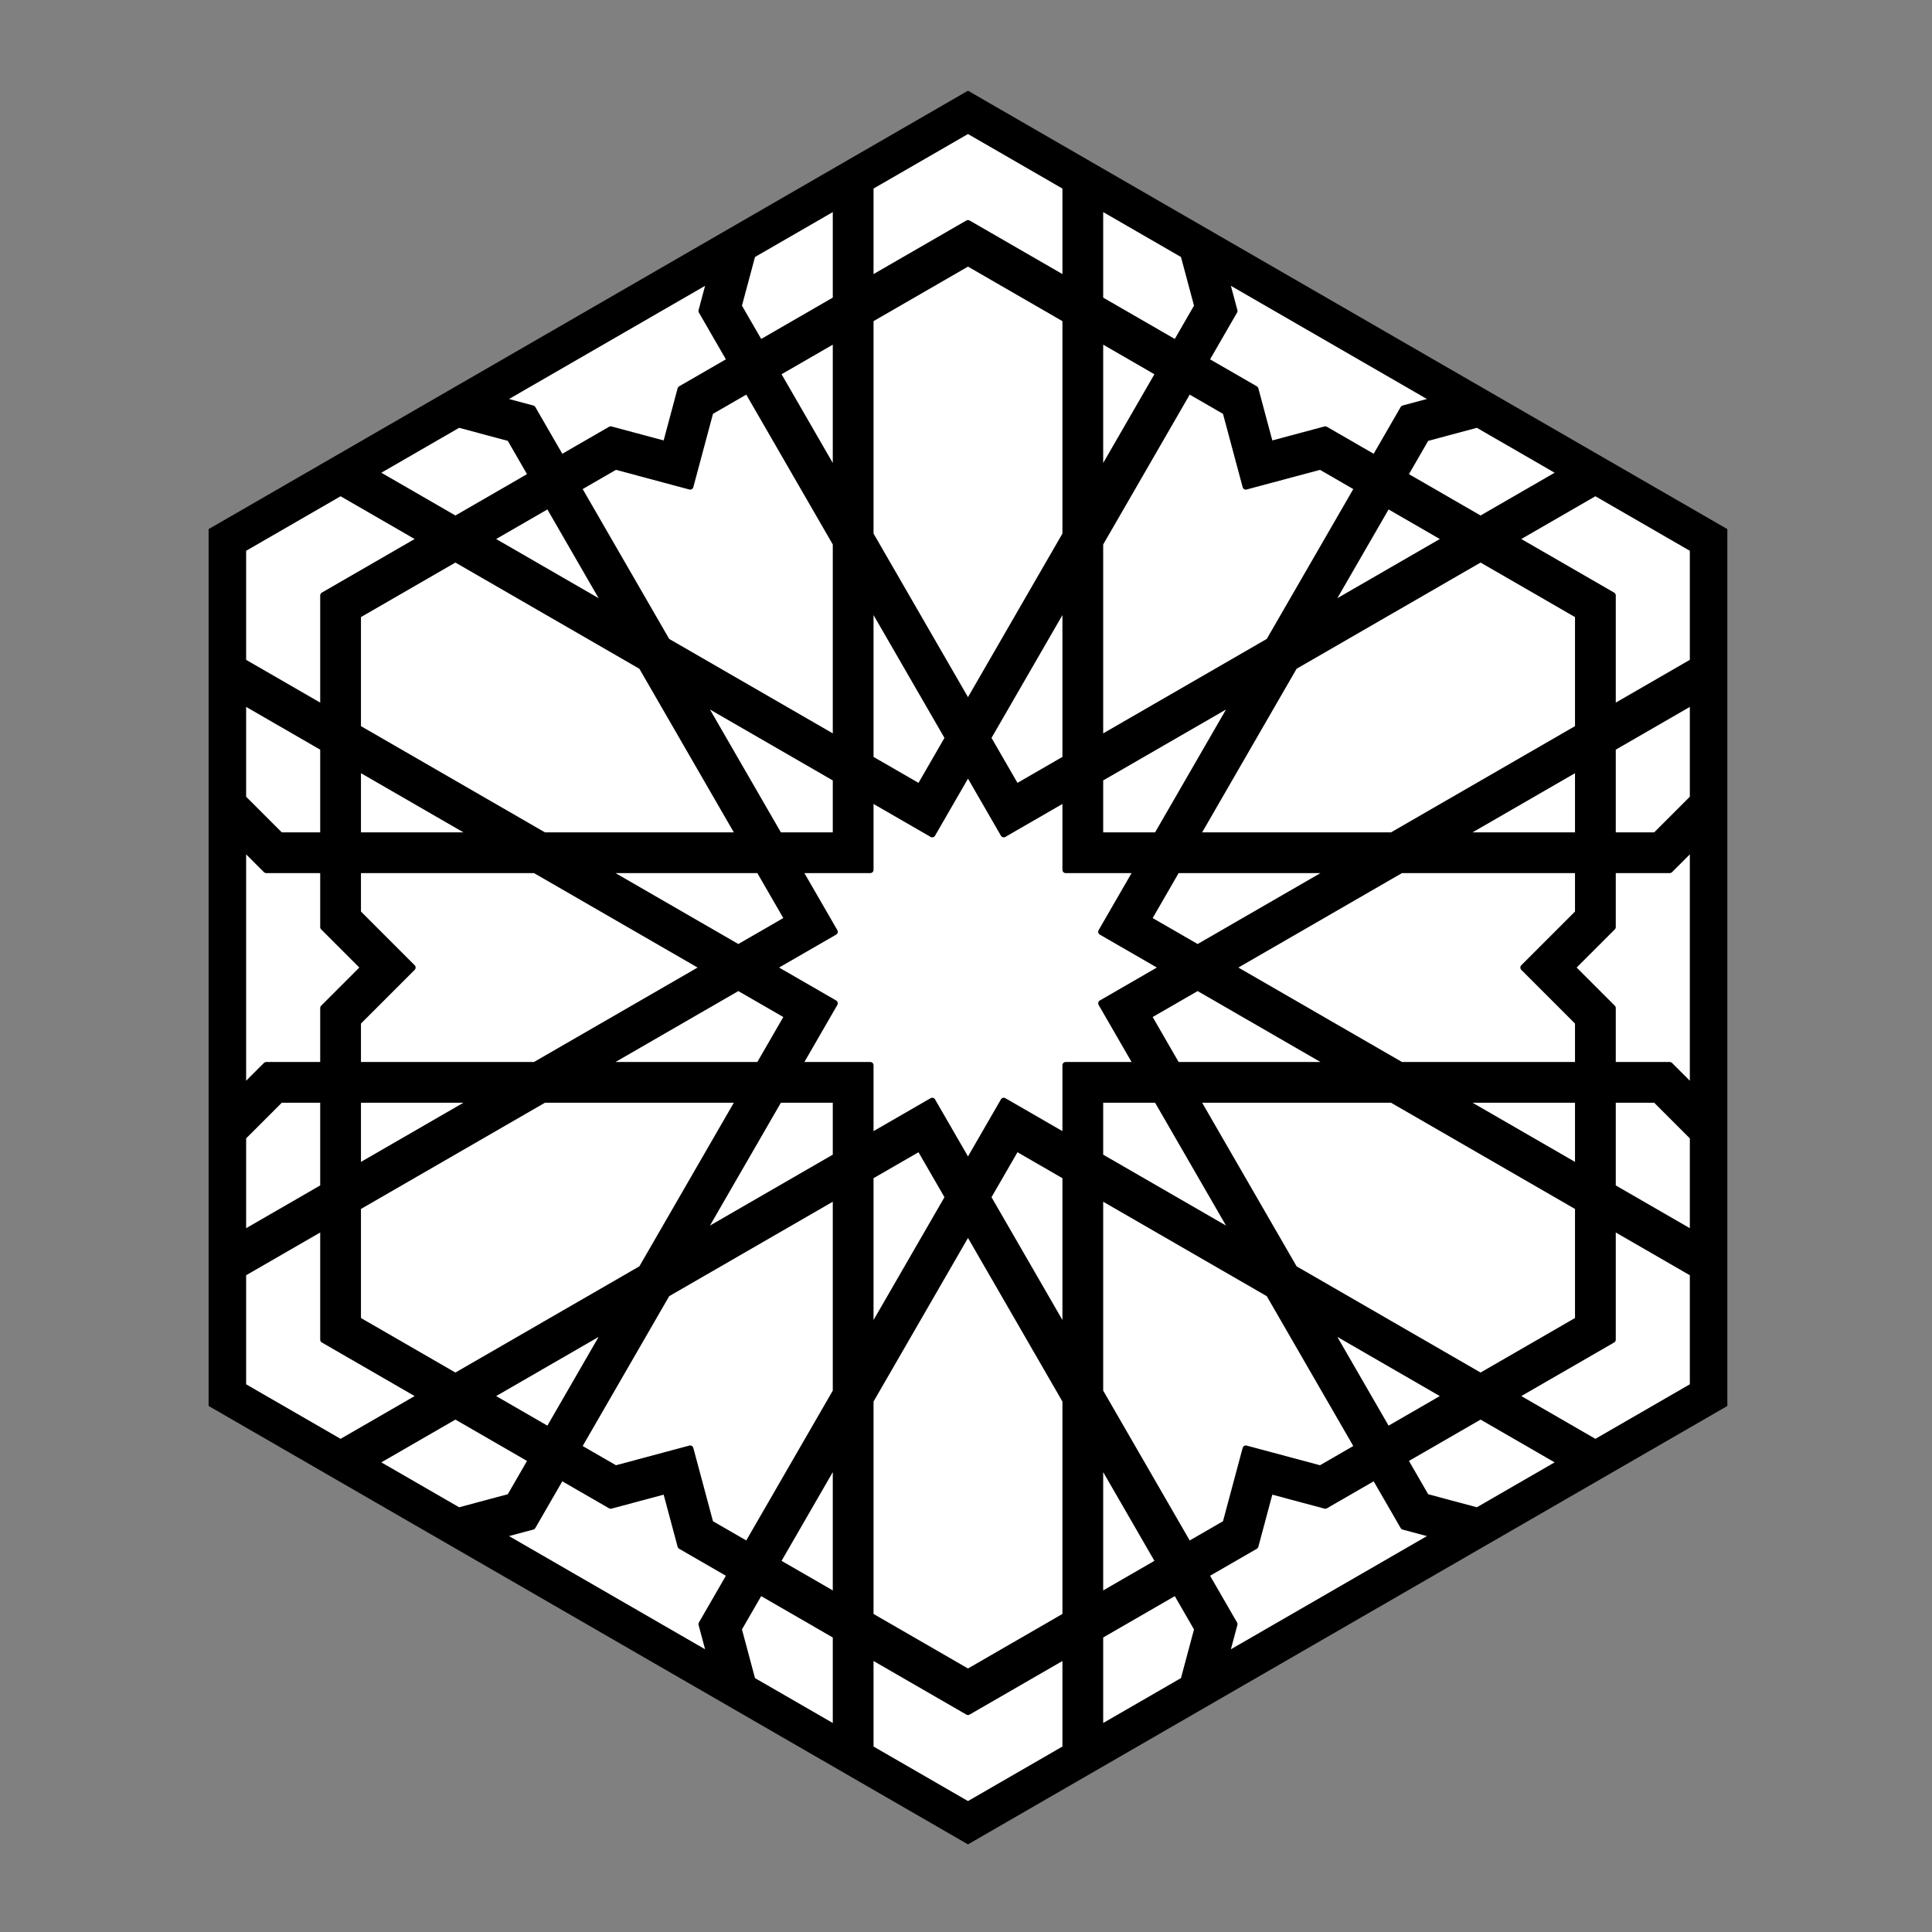 <svg xmlns="http://www.w3.org/2000/svg" fill="none" viewBox="0 0 426 426" height="426" width="426">
<rect x="0" y="0" width="426" height="426" fill="#808080" stroke="none"/>
<path fill="black" d="M46 310.011V116.67L213.438 20L380.876 116.67V310.011L213.438 406.681L46 310.011Z"></path>
<path stroke-linejoin="round" stroke-linecap="round" stroke-width="1.428" stroke="black" fill="white" d="M71.318 261.795V242.438H61.833L53.559 250.712V272.048L71.318 261.795Z"></path>
<path stroke-linejoin="round" stroke-linecap="round" stroke-width="1.428" stroke="black" fill="white" d="M71.318 131.288V156.158L53.559 145.905V121.035L75.098 108.599L92.857 118.852L71.318 131.288Z"></path>
<path stroke-linejoin="round" stroke-linecap="round" stroke-width="1.428" stroke="black" fill="white" d="M71.318 184.243H61.833L53.559 175.97V154.634L71.318 164.887V184.243Z"></path>
<path stroke-linejoin="round" stroke-linecap="round" stroke-width="1.428" stroke="black" fill="white" d="M53.559 240.021L58.702 234.879H71.318V222.263L80.24 213.34L71.318 204.418V191.802H58.702L53.559 186.659V240.021Z"></path>
<path stroke-linejoin="round" stroke-linecap="round" stroke-width="1.428" stroke="black" fill="white" d="M112.436 96.595L101.135 93.567L82.657 104.235L100.416 114.488L117.179 104.81L112.436 96.595Z"></path>
<path stroke-linejoin="round" stroke-linecap="round" stroke-width="1.428" stroke="black" fill="white" d="M191.899 41.164V61.67L213.438 49.235L234.976 61.67V41.164L213.438 28.728L191.899 41.164Z"></path>
<path stroke-linejoin="round" stroke-linecap="round" stroke-width="1.428" stroke="black" fill="white" d="M134.652 94.722L123.725 101.03L117.417 90.104L110.393 88.222L156.605 61.541L154.722 68.565L161.031 79.492L150.104 85.8L146.839 97.987L134.652 94.722Z"></path>
<path stroke-linejoin="round" stroke-linecap="round" stroke-width="1.428" stroke="black" fill="white" d="M184.341 45.528L165.863 56.196L162.834 67.497L167.577 75.712L184.341 66.034V45.528Z"></path>
<path stroke-linejoin="round" stroke-linecap="round" stroke-width="1.428" stroke="black" fill="white" d="M261.013 56.196L242.536 45.528V66.034L259.299 75.712L264.041 67.498L261.013 56.196Z"></path>
<path stroke-linejoin="round" stroke-linecap="round" stroke-width="1.428" stroke="black" fill="white" d="M355.558 131.288L334.019 118.852L351.778 108.599L373.317 121.035V145.905L355.558 156.158V131.288Z"></path>
<path stroke-linejoin="round" stroke-linecap="round" stroke-width="1.428" stroke="black" fill="white" d="M344.219 104.235L325.742 93.567L314.44 96.596L309.697 104.81L326.46 114.488L344.219 104.235Z"></path>
<path stroke-linejoin="round" stroke-linecap="round" stroke-width="1.428" stroke="black" fill="white" d="M276.771 85.8L265.845 79.492L272.153 68.566L270.271 61.541L316.484 88.222L309.459 90.104L303.151 101.03L292.224 94.722L280.037 97.988L276.771 85.8Z"></path>
<path stroke-linejoin="round" stroke-linecap="round" stroke-width="1.428" stroke="black" fill="white" d="M373.317 280.776L355.558 270.523V295.394L334.019 307.829L351.778 318.082L373.317 305.647V280.776Z"></path>
<path stroke-linejoin="round" stroke-linecap="round" stroke-width="1.428" stroke="black" fill="white" d="M355.558 184.243V164.887L373.317 154.634V175.97L365.043 184.243H355.558Z"></path>
<path stroke-linejoin="round" stroke-linecap="round" stroke-width="1.428" stroke="black" fill="white" d="M373.317 272.048V250.712L365.043 242.438H355.558V261.795L373.317 272.048Z"></path>
<path stroke-linejoin="round" stroke-linecap="round" stroke-width="1.428" stroke="black" fill="white" d="M355.558 204.418V191.802H368.174L373.317 186.659V240.021L368.174 234.879H355.558V222.263L346.636 213.34L355.558 204.418Z"></path>
<path stroke-linejoin="round" stroke-linecap="round" stroke-width="1.428" stroke="black" fill="white" d="M325.742 333.114L344.219 322.446L326.46 312.193L309.697 321.871L314.44 330.086L325.742 333.114Z"></path>
<path stroke-linejoin="round" stroke-linecap="round" stroke-width="1.428" stroke="black" fill="white" d="M234.976 385.517V365.011L213.438 377.446L191.899 365.011V385.517L213.438 397.953L234.976 385.517Z"></path>
<path stroke-linejoin="round" stroke-linecap="round" stroke-width="1.428" stroke="black" fill="white" d="M242.536 381.153L261.013 370.485L264.041 359.183L259.299 350.969L242.536 360.647V381.153Z"></path>
<path stroke-linejoin="round" stroke-linecap="round" stroke-width="1.428" stroke="black" fill="white" d="M292.224 331.959L303.151 325.651L309.459 336.577L316.484 338.459L270.271 365.14L272.153 358.115L265.845 347.189L276.771 340.881L280.037 328.693L292.224 331.959Z"></path>
<path stroke-linejoin="round" stroke-linecap="round" stroke-width="1.428" stroke="black" fill="white" d="M165.863 370.485L184.34 381.153V360.647L167.577 350.969L162.834 359.183L165.863 370.485Z"></path>
<path stroke-linejoin="round" stroke-linecap="round" stroke-width="1.428" stroke="black" fill="white" d="M71.318 295.394L92.857 307.829L75.098 318.082L53.559 305.647V280.776L71.318 270.523V295.394Z"></path>
<path stroke-linejoin="round" stroke-linecap="round" stroke-width="1.428" stroke="black" fill="white" d="M117.179 321.871L112.436 330.086L101.134 333.114L82.657 322.446L100.416 312.193L117.179 321.871Z"></path>
<path stroke-linejoin="round" stroke-linecap="round" stroke-width="1.428" stroke="black" fill="white" d="M173.69 202.69L162.802 208.977L133.055 191.802H167.404L173.69 202.69Z"></path>
<path stroke-linejoin="round" stroke-linecap="round" stroke-width="1.428" stroke="black" fill="white" d="M167.404 234.879H133.055L162.802 217.705L173.69 223.991L167.404 234.879Z"></path>
<path stroke-linejoin="round" stroke-linecap="round" stroke-width="1.428" stroke="black" fill="white" d="M184.34 242.438V255.011L154.594 272.185L171.768 242.438H184.34Z"></path>
<path stroke-linejoin="round" stroke-linecap="round" stroke-width="1.428" stroke="black" fill="white" d="M202.787 253.089L209.074 263.977L191.899 293.724V259.375L202.787 253.089Z"></path>
<path stroke-linejoin="round" stroke-linecap="round" stroke-width="1.428" stroke="black" fill="white" d="M224.088 253.089L234.977 259.375V293.724L217.802 263.977L224.088 253.089Z"></path>
<path stroke-linejoin="round" stroke-linecap="round" stroke-width="1.428" stroke="black" fill="white" d="M242.536 242.438H255.108L272.282 272.185L242.536 255.011V242.438Z"></path>
<path stroke-linejoin="round" stroke-linecap="round" stroke-width="1.428" stroke="black" fill="white" d="M264.074 217.705L293.821 234.879H259.472L253.186 223.991L264.074 217.705Z"></path>
<path stroke-linejoin="round" stroke-linecap="round" stroke-width="1.428" stroke="black" fill="white" d="M253.186 202.69L259.472 191.802H293.821L264.074 208.977L253.186 202.69Z"></path>
<path stroke-linejoin="round" stroke-linecap="round" stroke-width="1.428" stroke="black" fill="white" d="M242.536 184.243V171.671L272.282 154.496L255.108 184.243H242.536Z"></path>
<path stroke-linejoin="round" stroke-linecap="round" stroke-width="1.428" stroke="black" fill="white" d="M224.088 173.593L217.802 162.705L234.977 132.958V167.307L224.088 173.593Z"></path>
<path stroke-linejoin="round" stroke-linecap="round" stroke-width="1.428" stroke="black" fill="white" d="M184.34 171.671L154.594 154.496L171.768 184.243H184.34V171.671Z"></path>
<path stroke-linejoin="round" stroke-linecap="round" stroke-width="1.428" stroke="black" fill="white" d="M209.074 162.705L191.899 132.958V167.307L202.787 173.593L209.074 162.705Z"></path>
<path stroke-linejoin="round" stroke-linecap="round" stroke-width="1.428" stroke="black" fill="white" d="M191.899 234.879H176.132L184.016 221.224L170.361 213.34L184.016 205.457L176.132 191.802H191.899V176.035L205.554 183.918L213.438 170.263L221.321 183.918L234.976 176.035V191.802H250.744L242.86 205.457L256.515 213.34L242.86 221.224L250.744 234.879H234.976V250.646L221.321 242.763L213.438 256.417L205.554 242.763L191.899 250.646V234.879Z"></path>
<path stroke-linejoin="round" stroke-linecap="round" stroke-width="1.428" stroke="black" fill="white" d="M184.341 74.763L171.357 82.259L184.341 104.747V74.763Z"></path>
<path stroke-linejoin="round" stroke-linecap="round" stroke-width="1.428" stroke="black" fill="white" d="M347.998 184.243H322.031L347.998 169.251V184.243Z"></path>
<path stroke-linejoin="round" stroke-linecap="round" stroke-width="1.428" stroke="black" fill="white" d="M263.836 184.243L285.375 146.937L326.46 123.217L347.999 135.652V160.523L306.913 184.243H263.836Z"></path>
<path stroke-linejoin="round" stroke-linecap="round" stroke-width="1.428" stroke="black" fill="white" d="M305.918 111.356L292.934 133.845L318.901 118.853L305.918 111.356Z"></path>
<path stroke-linejoin="round" stroke-linecap="round" stroke-width="1.428" stroke="black" fill="white" d="M291.157 102.834L299.371 107.577L279.841 141.404L242.536 162.942V119.865L262.066 86.038L270.28 90.781L274.692 107.246L291.157 102.834Z"></path>
<path stroke-linejoin="round" stroke-linecap="round" stroke-width="1.428" stroke="black" fill="white" d="M242.536 74.763V104.747L255.519 82.259L242.536 74.763Z"></path>
<path stroke-linejoin="round" stroke-linecap="round" stroke-width="1.428" stroke="black" fill="white" d="M120.958 111.356L107.975 118.853L133.942 133.845L120.958 111.356Z"></path>
<path stroke-linejoin="round" stroke-linecap="round" stroke-width="1.428" stroke="black" fill="white" d="M213.438 57.963L234.976 70.398V117.84L213.438 155.146L191.899 117.84V70.398L213.438 57.963Z"></path>
<path stroke-linejoin="round" stroke-linecap="round" stroke-width="1.428" stroke="black" fill="white" d="M156.595 90.781L164.81 86.038L184.34 119.865V162.942L147.034 141.404L127.504 107.577L135.719 102.834L152.184 107.246L156.595 90.781Z"></path>
<path stroke-linejoin="round" stroke-linecap="round" stroke-width="1.428" stroke="black" fill="white" d="M104.844 242.438H78.877V257.43L104.844 242.438Z"></path>
<path stroke-linejoin="round" stroke-linecap="round" stroke-width="1.428" stroke="black" fill="white" d="M78.877 135.652L100.415 123.217L141.501 146.937L163.039 184.243H119.962L78.877 160.523V135.652Z"></path>
<path stroke-linejoin="round" stroke-linecap="round" stroke-width="1.428" stroke="black" fill="white" d="M78.877 184.243H104.844L78.877 169.251V184.243Z"></path>
<path stroke-linejoin="round" stroke-linecap="round" stroke-width="1.428" stroke="black" fill="white" d="M78.877 201.287V191.802H117.937L155.243 213.34L117.937 234.879H78.877V225.394L90.93 213.34L78.877 201.287Z"></path>
<path stroke-linejoin="round" stroke-linecap="round" stroke-width="1.428" stroke="black" fill="white" d="M335.945 213.34L347.998 201.287V191.802H308.939L271.633 213.34L308.939 234.879H347.998V225.394L335.945 213.34Z"></path>
<path stroke-linejoin="round" stroke-linecap="round" stroke-width="1.428" stroke="black" fill="white" d="M78.877 291.03V266.159L119.962 242.438H163.039L141.501 279.744L100.415 303.465L78.877 291.03Z"></path>
<path stroke-linejoin="round" stroke-linecap="round" stroke-width="1.428" stroke="black" fill="white" d="M120.958 315.325L133.942 292.836L107.975 307.829L120.958 315.325Z"></path>
<path stroke-linejoin="round" stroke-linecap="round" stroke-width="1.428" stroke="black" fill="white" d="M135.719 323.847L127.504 319.105L147.034 285.278L184.34 263.739V306.816L164.81 340.643L156.596 335.9L152.184 319.435L135.719 323.847Z"></path>
<path stroke-linejoin="round" stroke-linecap="round" stroke-width="1.428" stroke="black" fill="white" d="M184.341 351.918V321.934L171.357 344.422L184.341 351.918Z"></path>
<path stroke-linejoin="round" stroke-linecap="round" stroke-width="1.428" stroke="black" fill="white" d="M213.438 368.718L191.899 356.283V308.842L213.438 271.536L234.976 308.842V356.283L213.438 368.718Z"></path>
<path stroke-linejoin="round" stroke-linecap="round" stroke-width="1.428" stroke="black" fill="white" d="M255.519 344.422L242.536 321.934V351.918L255.519 344.422Z"></path>
<path stroke-linejoin="round" stroke-linecap="round" stroke-width="1.428" stroke="black" fill="white" d="M270.28 335.9L262.066 340.643L242.536 306.816V263.739L279.841 285.278L299.371 319.105L291.157 323.847L274.692 319.435L270.28 335.9Z"></path>
<path stroke-linejoin="round" stroke-linecap="round" stroke-width="1.428" stroke="black" fill="white" d="M318.901 307.829L292.934 292.836L305.918 315.325L318.901 307.829Z"></path>
<path stroke-linejoin="round" stroke-linecap="round" stroke-width="1.428" stroke="black" fill="white" d="M347.999 291.03L326.46 303.465L285.375 279.744L263.836 242.438H306.913L347.999 266.159V291.03Z"></path>
<path stroke-linejoin="round" stroke-linecap="round" stroke-width="1.428" stroke="black" fill="white" d="M347.998 242.438H322.031L347.998 257.43V242.438Z"></path>
<path stroke-linejoin="round" stroke-linecap="round" stroke-width="1.428" stroke="black" fill="white" d="M156.605 365.14L154.723 358.115L161.031 347.189L150.105 340.881L146.839 328.693L134.651 331.959L123.725 325.651L117.417 336.577L110.392 338.459L156.605 365.14Z"></path>
</svg>
